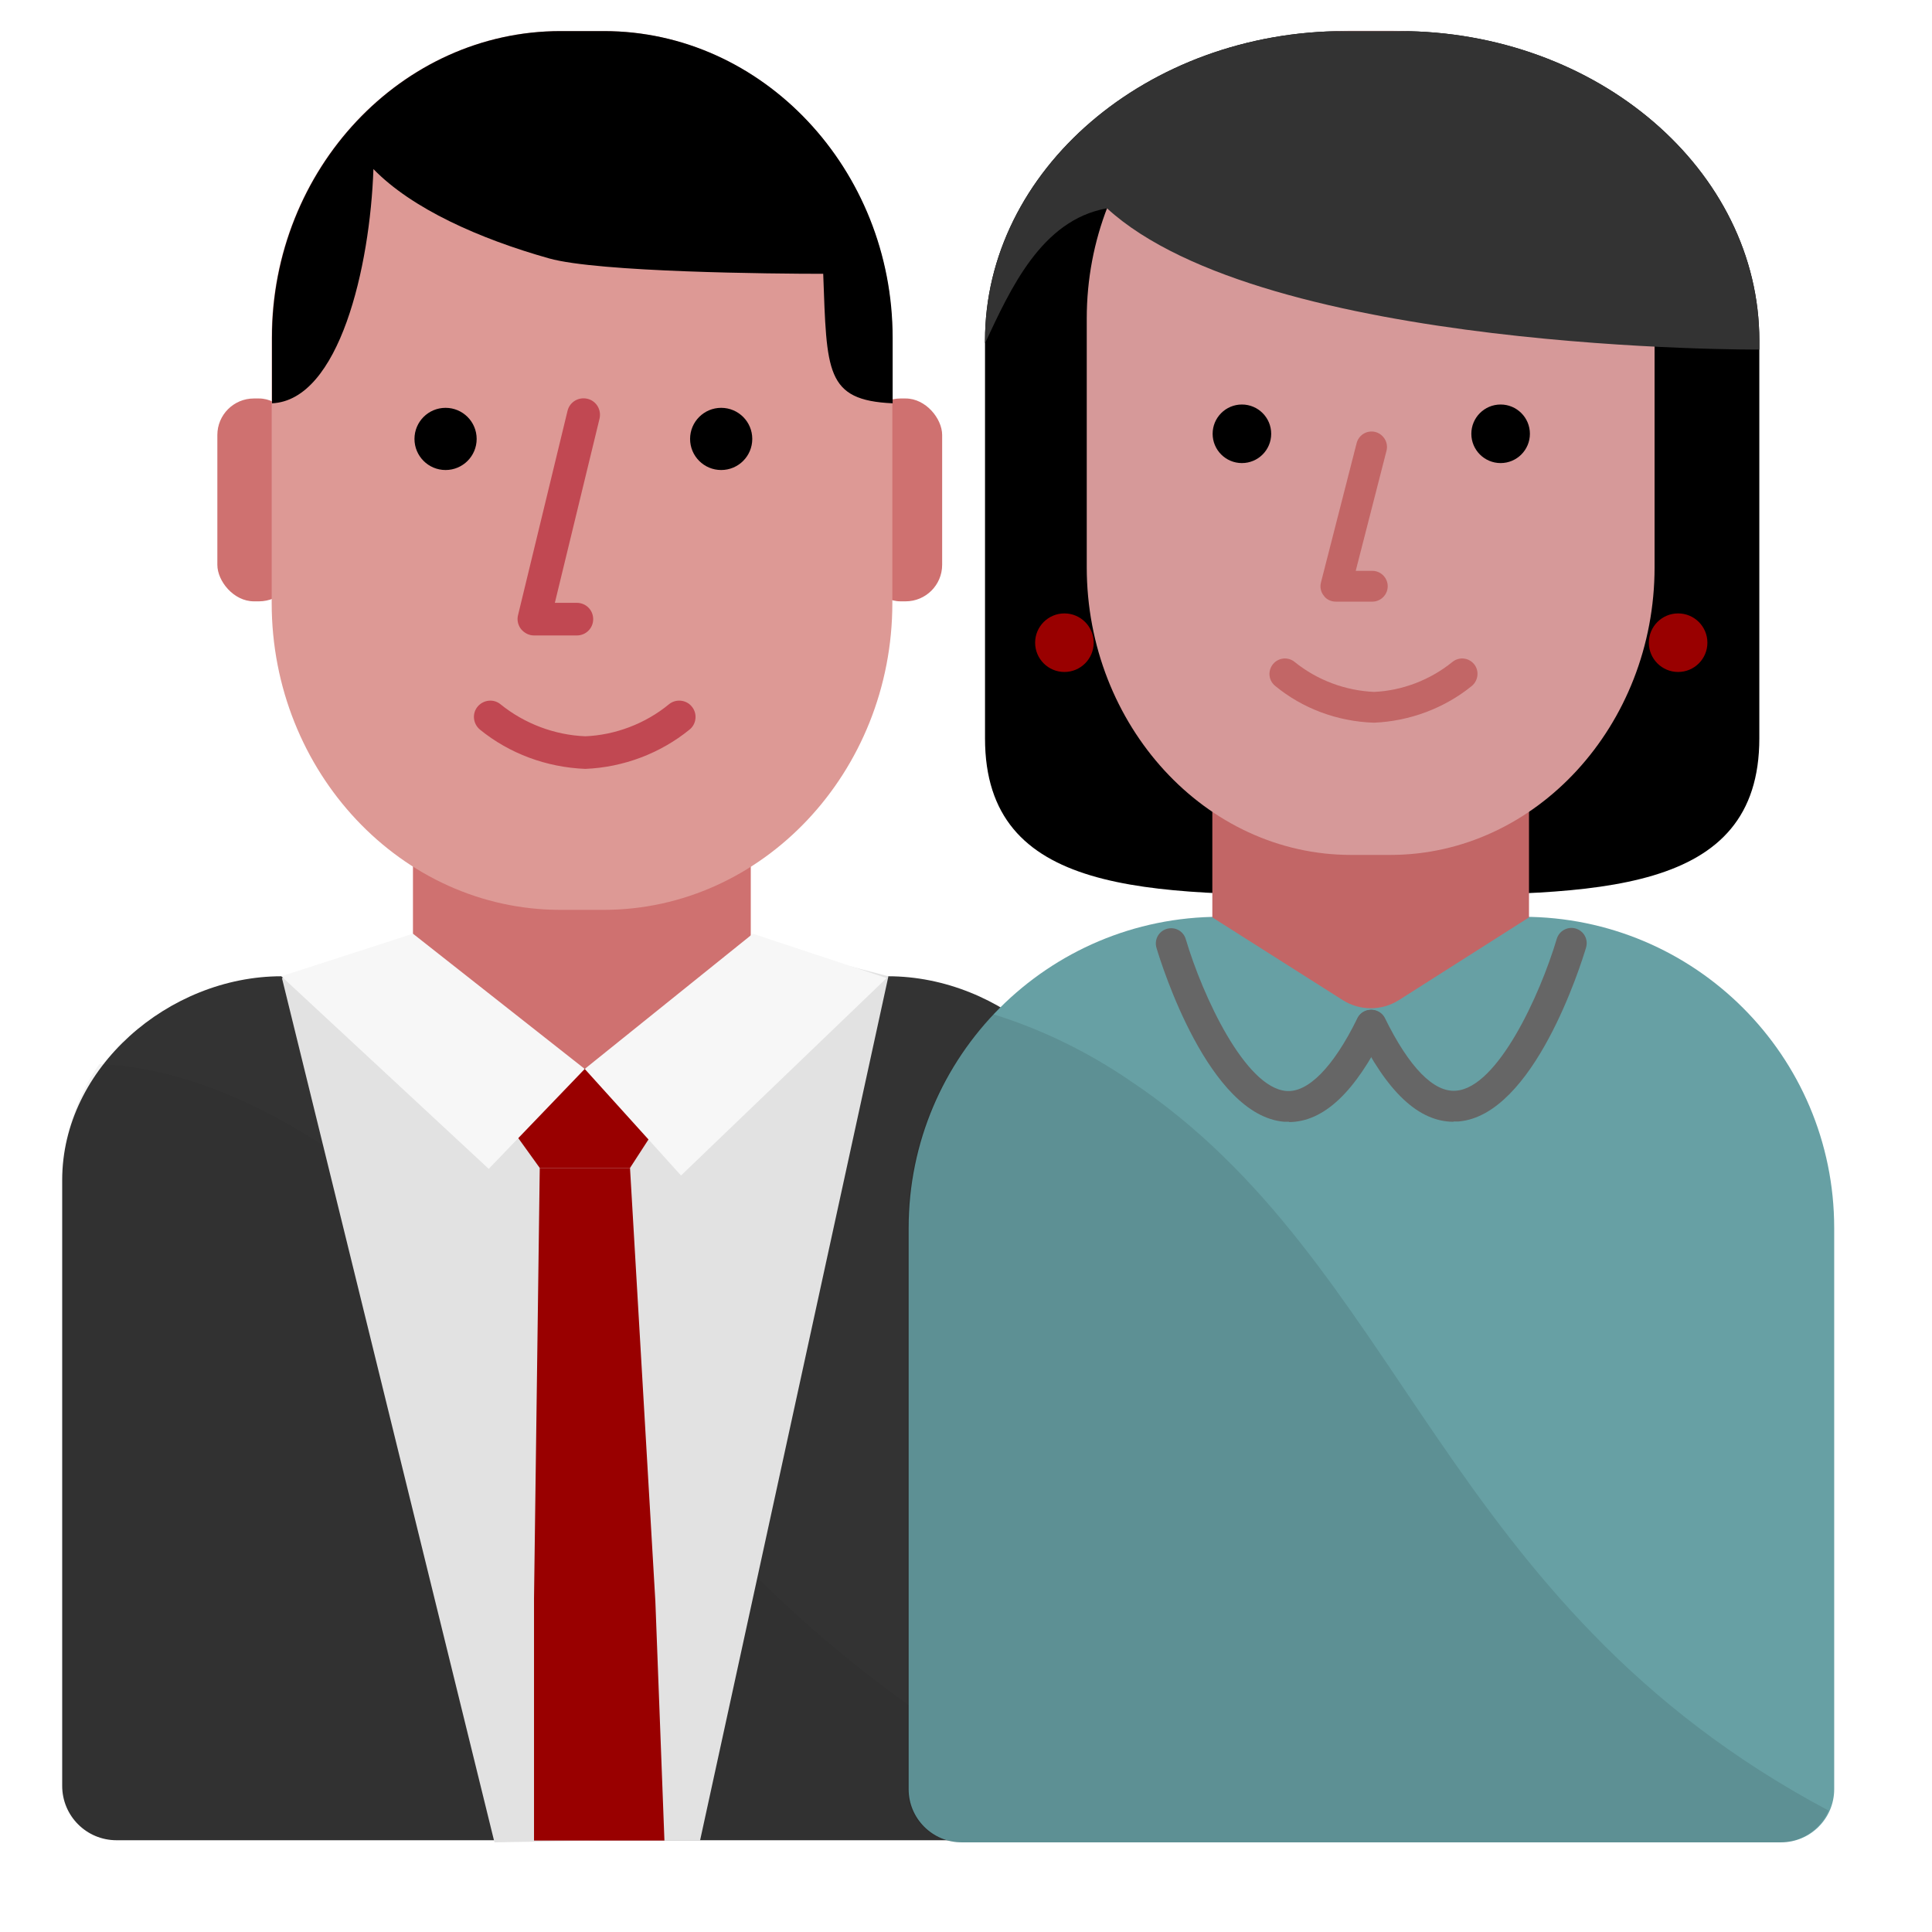 <?xml version="1.0" encoding="UTF-8"?><svg id="Design_64_px" xmlns="http://www.w3.org/2000/svg" xmlns:xlink="http://www.w3.org/1999/xlink" viewBox="0 0 64 64"><defs><style>.cls-1{clip-path:url(#clippath);}.cls-2{fill:#f7f7f7;}.cls-3{fill:#67a0a4;}.cls-4{fill:#e2e2e2;}.cls-5{fill:#900;}.cls-6{fill:#666;}.cls-7{fill:#333;}.cls-8{fill:#cf7170;}.cls-9{fill:#c14852;}.cls-10{fill:#c26666;}.cls-11{fill:#dd9995;}.cls-12{fill:#d69999;}.cls-13{opacity:.1;}.cls-13,.cls-14{isolation:isolate;}.cls-14{opacity:.05;}</style><clipPath id="clippath"><polygon class="cls-4" points="25.85 31.41 19.37 35.41 12.57 31.48 9.34 32.4 16.38 61.03 19.91 60.97 23.19 60.97 29.43 32.34 25.85 31.41"/></clipPath></defs><g><g id="Neck"><path class="cls-8" d="M24.87,32.36l-4.6,2.92c-.6,.38-1.38,.38-1.98,0l-4.61-2.93v-11.77h11.19v11.78Z"/></g><rect class="cls-8" x="7.2" y="13.2" width="2.59" height="6.72" rx="1.21" ry="1.21"/><rect class="cls-8" x="28.62" y="13.2" width="2.59" height="6.72" rx="1.21" ry="1.21"/><g id="Male_head"><path class="cls-11" d="M20,30.14h-1.44c-5.26,0-9.56-4.57-9.56-10.16V11.19C9,5.6,13.3,1.03,18.56,1.03h1.44c5.26,0,9.56,4.57,9.56,10.16v8.79c0,5.59-4.3,10.16-9.56,10.16Z"/></g><g id="Left_eye"><circle cx="14.76" cy="14.54" r="1.03"/></g><g id="Right_eye"><circle cx="23.89" cy="14.54" r="1.03"/></g><path class="cls-9" d="M19.39,25.47c-1.29-.05-2.52-.51-3.49-1.3-.23-.19-.27-.53-.08-.76,.19-.23,.53-.27,.76-.08,.79,.64,1.79,1.02,2.81,1.06,.98-.04,1.98-.41,2.77-1.06,.23-.19,.58-.15,.76,.08,.19,.23,.15,.58-.08,.76-.97,.79-2.2,1.25-3.45,1.3Z"/><path class="cls-9" d="M19.11,21.05h-1.42c-.17,0-.32-.08-.43-.21-.1-.13-.14-.3-.1-.46l1.64-6.77c.07-.29,.36-.47,.66-.4,.29,.07,.47,.36,.4,.66l-1.48,6.1h.73c.3,0,.54,.24,.54,.54s-.24,.54-.54,.54Z"/><g id="Male_hair"><path d="M20.01,1.03h-1.44c-5.26,0-9.56,4.57-9.56,10.16v2.17c2.23-.1,3.25-4.52,3.36-7.76,1.27,1.31,3.51,2.31,5.82,2.96,1.63,.46,7.45,.51,9.08,.51,.12,3.24,.07,4.19,2.3,4.29v-2.17c0-5.59-4.31-10.16-9.56-10.16Z"/></g><g id="Male_shirt"><path class="cls-7" d="M9.32,32.34l10.05,3.06,10.05-3.06c3.72,0,7.26,3.03,7.26,6.75v20.07c0,1-.81,1.8-1.8,1.8H3.86c-1,0-1.8-.81-1.8-1.8h0v-20.07c0-3.72,3.54-6.75,7.26-6.75h0Z"/></g><g id="Male_shirt_shadow" class="cls-14"><path d="M36.34,60.22c-14.4-7.26-15.47-15.53-25.35-22.09-3.04-2.02-5.58-2.79-7.7-2.88-.79,1.13-1.21,2.47-1.21,3.84v20.07c0,1,.81,1.8,1.8,1.8h31.03c.57,0,1.1-.29,1.42-.75Z"/></g><g><polygon class="cls-4" points="25.85 31.41 19.37 35.41 12.57 31.48 9.34 32.4 16.38 61.03 19.91 60.97 23.19 60.97 29.43 32.34 25.85 31.41"/><g class="cls-1"><polygon class="cls-5" points="21.71 53.05 22.01 60.97 17.69 60.97 17.69 52.95 17.88 38.69 20.87 38.69 21.71 53.05"/><polygon class="cls-5" points="20.87 38.69 17.88 38.69 15.27 35.06 19.37 35.29 19.37 35.29 23.28 34.97 20.87 38.69"/></g></g><polygon class="cls-2" points="9.32 32.34 16.19 38.72 19.37 35.41 13.68 30.93 9.32 32.34"/><polygon class="cls-2" points="29.37 32.4 22.56 38.94 19.37 35.41 24.94 30.93 29.37 32.4"/></g><g id="Female_shirt"><path class="cls-3" d="M40.41,30.37h10.04c5.69,0,10.31,4.61,10.31,10.31h0v18.59c0,.97-.79,1.76-1.76,1.76H31.86c-.97,0-1.76-.79-1.76-1.76v-18.59c0-5.69,4.61-10.31,10.31-10.31h0Z"/></g><g id="Back_hair"><path d="M46.35,29.65h-1.79c-6.56,0-11.93,0-11.93-5.19V11.28c0-5.64,5.37-10.25,11.93-10.25h1.79c6.56,0,11.93,4.61,11.93,10.25v13.18c0,5.18-5.37,5.19-11.93,5.19Z"/></g><g id="Neck-2"><path class="cls-10" d="M50.65,30.39l-4.31,2.74c-.57,.36-1.29,.36-1.86,0l-4.32-2.74v-11.04h10.49v11.04Z"/></g><g id="Female_head"><path class="cls-12" d="M46.06,28.32h-1.31c-4.81,0-8.75-4.29-8.75-9.53V10.55c0-5.24,3.94-9.53,8.75-9.53h1.31c4.81,0,8.75,4.29,8.75,9.53v8.24c0,5.24-3.94,9.53-8.75,9.53Z"/></g><g id="Left_eye-2"><circle cx="41.14" cy="14.37" r=".97"/></g><g id="Right_eye-2"><circle cx="49.71" cy="14.37" r=".97"/></g><path class="cls-10" d="M45.51,23.94c-1.21-.04-2.36-.47-3.27-1.22-.22-.18-.25-.5-.07-.72,.18-.22,.5-.25,.72-.07,.74,.6,1.68,.95,2.63,.99,.92-.04,1.85-.39,2.59-.99,.22-.18,.54-.15,.72,.07,.18,.22,.14,.54-.07,.72-.91,.74-2.06,1.17-3.24,1.22Z"/><path class="cls-10" d="M45.46,19.93h-1.21c-.16,0-.31-.07-.4-.2-.1-.12-.13-.29-.09-.44l1.18-4.61c.07-.27,.34-.44,.62-.37,.27,.07,.44,.35,.37,.62l-1.02,3.98h.55c.28,0,.51,.23,.51,.51s-.23,.51-.51,.51Z"/><g id="Left_ear_ring"><circle class="cls-5" cx="35.26" cy="21.29" r=".97"/></g><g id="Right_ear_ring"><circle class="cls-5" cx="55.59" cy="21.29" r=".97"/></g><g id="Front_hair"><path class="cls-7" d="M46.35,1.03h-1.79c-6.56,0-11.93,4.61-11.93,10.25v.09c.84-1.79,1.86-4.08,4.04-4.47h0c5.22,4.78,21.61,4.68,21.61,4.68v-.3c0-5.64-5.36-10.25-11.92-10.25Z"/></g><path class="cls-6" d="M42.71,37.16c-.06,0-.12,0-.17,0-2.5-.21-4.06-5.19-4.23-5.76-.08-.27,.07-.55,.34-.63,.27-.08,.55,.07,.63,.34,.56,1.89,1.97,4.92,3.33,5.03,.71,.06,1.55-.77,2.35-2.4,.12-.25,.43-.36,.68-.23,.25,.12,.36,.43,.23,.68-.98,2-2.03,2.98-3.18,2.98Z"/><path class="cls-6" d="M48.15,37.16c-1.15,0-2.2-.98-3.18-2.98-.12-.25-.02-.56,.23-.68,.25-.12,.56-.02,.68,.23,.8,1.63,1.62,2.47,2.36,2.4,1.37-.11,2.77-3.15,3.33-5.03,.08-.27,.37-.42,.63-.34,.27,.08,.42,.36,.34,.63-.17,.57-1.73,5.55-4.22,5.76-.06,0-.12,0-.17,0Z"/><g id="Shirt_shadow" class="cls-13"><path d="M60.56,59.97c-12.88-6.85-14.03-18.13-23.14-24.18-1.39-.95-2.91-1.69-4.51-2.19-1.83,1.91-2.85,4.44-2.85,7.08v18.59c0,.97,.79,1.76,1.76,1.76h27.14c.7,0,1.33-.41,1.61-1.05Z"/></g></svg>